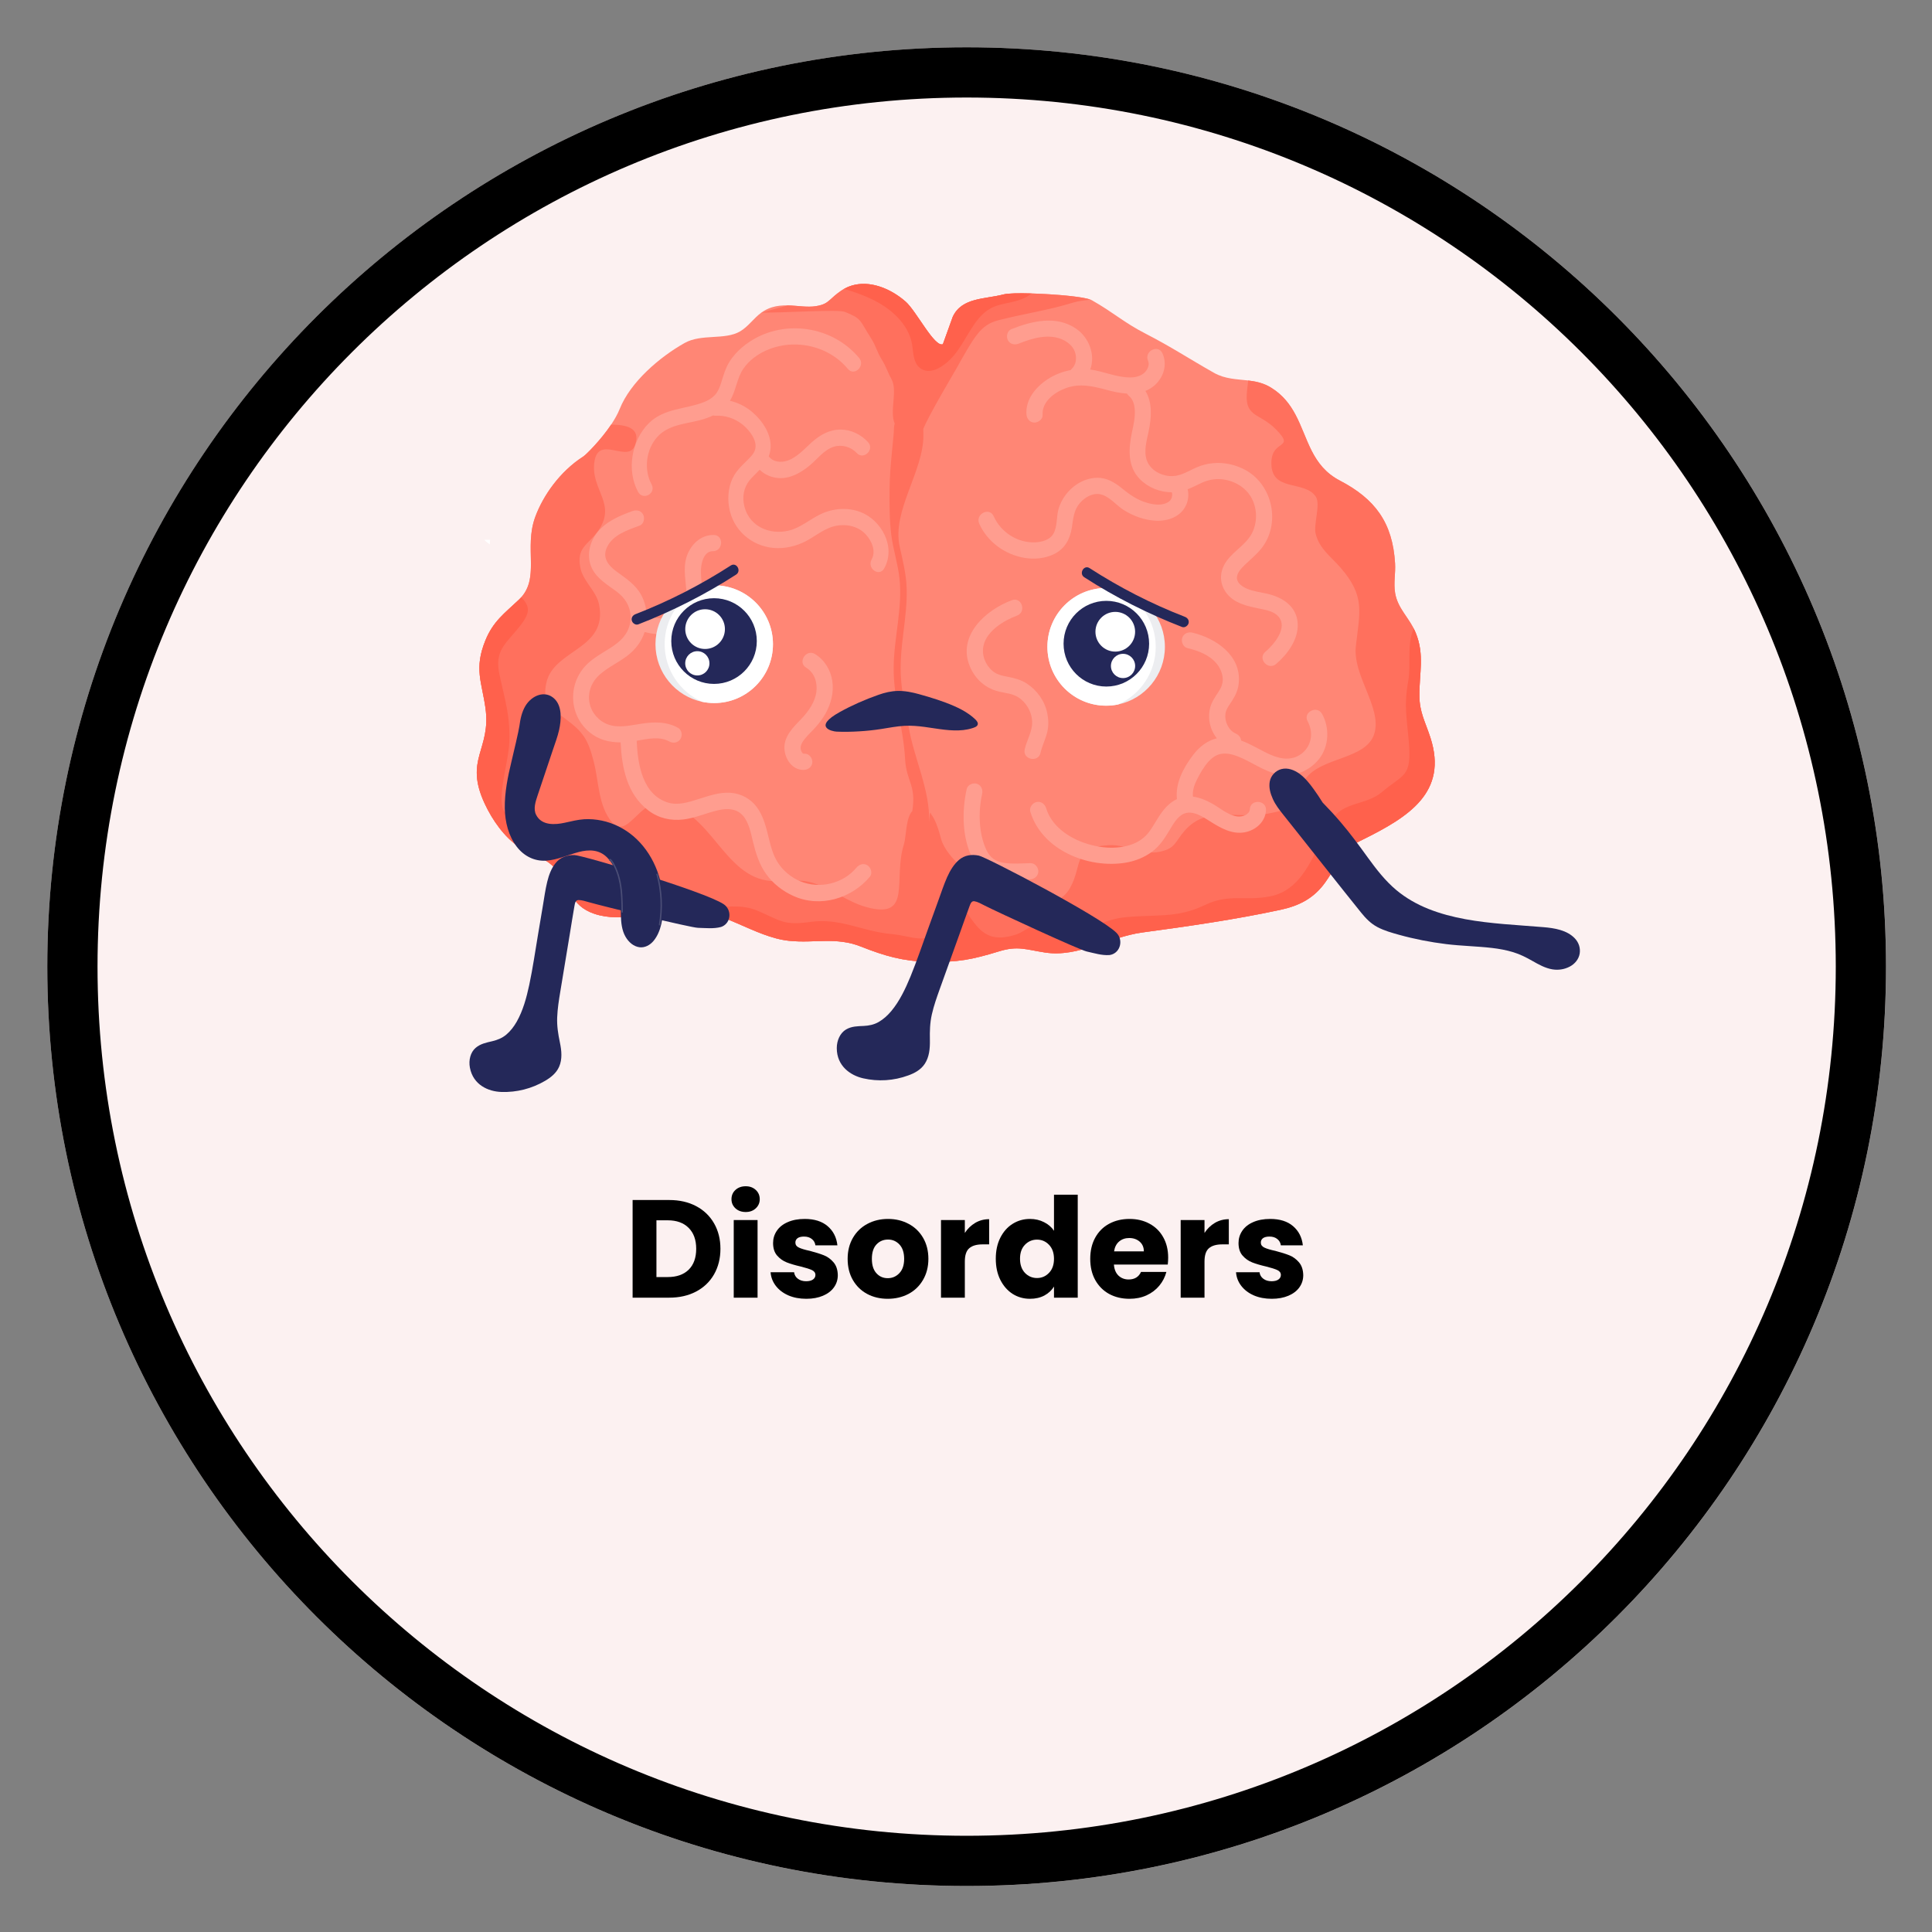 <svg xmlns="http://www.w3.org/2000/svg" xmlns:xlink="http://www.w3.org/1999/xlink" width="500" viewBox="0 0 375 375" height="500" preserveAspectRatio="xMidYMid meet"><rect x="0" y="0" width="375" height="375" fill="#808080" stroke="none"/><defs><g></g><clipPath id="7556f5d9fd"><path d="M 9.18 9.18 L 366.082 9.18 L 366.082 366.082 L 9.18 366.082 Z M 9.18 9.18 " clip-rule="nonzero"></path></clipPath><clipPath id="d588a1c332"><path d="M 187.633 9.18 C 89.074 9.18 9.18 89.074 9.18 187.633 C 9.18 286.188 89.074 366.082 187.633 366.082 C 286.188 366.082 366.082 286.188 366.082 187.633 C 366.082 89.074 286.188 9.18 187.633 9.18 Z M 187.633 9.18 " clip-rule="nonzero"></path></clipPath><clipPath id="6fd9f737ac"><path d="M 9.18 9.18 L 366.074 9.18 L 366.074 366.074 L 9.18 366.074 Z M 9.18 9.18 " clip-rule="nonzero"></path></clipPath><clipPath id="53681c5f28"><path d="M 187.625 9.18 C 89.07 9.18 9.18 89.07 9.18 187.625 C 9.18 286.18 89.07 366.074 187.625 366.074 C 286.18 366.074 366.074 286.18 366.074 187.625 C 366.074 89.07 286.18 9.18 187.625 9.18 Z M 187.625 9.18 " clip-rule="nonzero"></path></clipPath><clipPath id="826c7280ea"><path d="M 246 149 L 306.797 149 L 306.797 189 L 246 189 Z M 246 149 " clip-rule="nonzero"></path></clipPath><clipPath id="839925fd90"><path d="M 91.121 165.539 L 141.758 165.539 L 141.758 211.957 L 91.121 211.957 Z M 91.121 165.539 " clip-rule="nonzero"></path></clipPath></defs><g clip-path="url(#7556f5d9fd)"><g clip-path="url(#d588a1c332)"><path fill="#fcf1f1" d="M 9.18 9.18 L 366.082 9.18 L 366.082 366.082 L 9.18 366.082 Z M 9.18 9.18 " fill-opacity="1" fill-rule="nonzero"></path></g></g><g clip-path="url(#6fd9f737ac)"><g clip-path="url(#53681c5f28)"><path stroke-linecap="butt" transform="matrix(0.75, 0, 0, 0.75, 9.178, 9.178)" fill="none" stroke-linejoin="miter" d="M 237.929 0.002 C 106.523 0.002 0.002 106.523 0.002 237.929 C 0.002 369.335 106.523 475.861 237.929 475.861 C 369.335 475.861 475.861 369.335 475.861 237.929 C 475.861 106.523 369.335 0.002 237.929 0.002 Z M 237.929 0.002 " stroke="#000000" stroke-width="26" stroke-opacity="1" stroke-miterlimit="4"></path></g></g><path fill="#ff8675" d="M 264.445 163 C 259.129 165.625 260.801 166.215 257.258 171.223 C 255.031 174.371 252.172 175.809 248.527 176.594 C 239.863 178.465 230.551 179.805 221.773 180.984 C 215.301 181.855 209.352 185.879 202.844 184.883 C 199.137 184.316 197.574 183.535 193.973 184.637 C 188.691 186.254 185.824 186.828 180.199 186.691 C 175.238 186.57 171.711 185.547 167.09 183.719 C 162.285 181.816 158.117 183.121 153.172 182.613 C 146.371 181.91 139.934 176.277 132.578 176.566 C 127.121 176.781 120.766 179.203 115.355 177.363 C 110.57 175.73 110.785 172.18 107.961 168.789 C 105.973 166.395 103.344 166.074 100.816 164.43 C 97.898 162.52 95.566 159.176 94.086 155.996 C 90.031 147.289 95.387 145.559 94.223 137.379 C 93.512 132.344 92 129.801 94.195 124.355 C 95.711 120.598 97.895 119.078 100.715 116.406 C 100.887 116.246 101.043 116.082 101.191 115.914 C 104.727 111.898 101.711 106.285 103.883 100.348 C 105.41 96.184 108.684 91.516 113.188 88.621 C 113.211 88.602 113.234 88.586 113.258 88.574 C 113.664 88.316 116.543 85.523 118.621 82.418 C 119.293 81.414 119.883 80.375 120.281 79.383 C 122.375 74.129 128.062 69.281 132.883 66.574 C 136.137 64.738 140.672 66.055 143.629 64.332 C 145.285 63.363 146.23 61.805 147.785 60.676 C 148.359 60.262 149.012 59.902 149.809 59.652 C 150.832 59.332 151.859 59.258 152.883 59.277 C 154.801 59.32 156.684 59.695 158.379 59.422 C 159.902 59.172 160.445 58.781 161.168 58.137 C 161.656 57.695 162.227 57.141 163.246 56.441 C 163.441 56.305 163.637 56.18 163.84 56.07 C 164.527 55.68 165.238 55.422 165.973 55.27 C 169.375 54.551 173.109 56.203 175.773 58.539 C 177.879 60.383 181.379 67.48 183.012 66.812 L 184.922 61.508 C 186.668 57.711 191.141 58.105 194.855 57.133 C 194.863 57.133 194.867 57.133 194.875 57.133 C 195.645 56.934 197.746 56.891 200.227 56.961 C 204.547 57.082 210.031 57.551 211.668 58.156 C 211.777 58.199 211.867 58.238 211.941 58.281 C 216.18 60.684 218.105 62.586 222.422 64.797 C 227.324 67.312 230.969 69.738 235.652 72.375 C 237.82 73.594 240.055 73.582 242.277 73.852 C 243.789 74.031 245.293 74.348 246.77 75.273 C 249.02 76.68 250.398 78.5 251.449 80.477 C 253.887 85.039 254.551 90.398 260.062 93.277 C 266.898 96.844 270.32 101.43 270.785 109.375 C 270.898 111.27 270.469 113.152 270.793 115.102 C 271.25 117.879 273.172 119.594 274.41 122.012 C 274.551 122.285 274.676 122.562 274.797 122.855 C 276.535 127.117 275.465 130.699 275.504 135.07 C 275.531 138.277 276.625 140.047 277.641 143.176 C 281.07 153.77 273.465 158.547 264.445 163 " fill-opacity="1" fill-rule="nonzero"></path><path fill="#ff705d" d="M 277.641 143.176 C 276.625 140.047 275.531 138.277 275.504 135.066 C 275.465 130.699 276.535 127.117 274.797 122.855 C 273.621 119.969 271.305 118.188 270.793 115.102 C 270.469 113.152 270.898 111.27 270.785 109.375 C 270.32 101.43 266.898 96.844 260.062 93.277 C 254.547 90.398 253.887 85.039 251.449 80.477 C 250.398 78.5 249.02 76.68 246.77 75.273 C 245.293 74.348 243.789 74.031 242.277 73.852 C 242.211 74.445 242.145 75.016 242.082 75.547 C 241.379 81.133 244.332 79.988 247.613 83.293 C 251.516 87.223 247.008 85.273 246.785 89.5 C 246.457 95.715 253.215 93.039 255.41 96.426 C 256.355 97.883 254.922 101.82 255.367 103.598 C 256.094 106.523 258.293 107.992 260.215 110.203 C 265.02 115.738 263.926 118.746 263.172 125.398 C 262.523 131.133 268.152 137.184 266.809 142.223 C 265.406 147.492 256.465 146.824 253.367 151.207 C 249.785 156.27 253.406 156.523 246.133 157.918 C 240.031 159.086 234.293 156.289 229.977 161.203 C 227.988 163.465 228.227 164.656 225.094 165.332 C 221.891 166.016 218.457 163.844 215.18 164.047 C 208.039 164.48 210.246 167.852 207.672 172.387 C 204.961 177.168 196.918 176.293 193.027 173.387 C 189.484 170.738 183.711 166.711 182.648 162.785 C 182.32 161.57 181.746 159.352 180.703 157.984 C 180.449 156.719 180.297 160.625 180.336 159.484 C 180.531 153.371 177.441 147.27 176.395 141.219 C 175.871 138.191 175.176 135.188 174.914 132.125 C 174.645 129 174.969 125.902 175.348 122.805 C 175.691 119.961 176.07 117.098 175.984 114.223 C 175.902 111.453 175.227 108.793 174.629 106.098 C 173.078 99.133 179.309 91.473 179.234 84.371 C 179.23 83.926 179.219 83.559 179.207 83.254 C 180.312 80.527 184.918 72.797 185.512 71.746 C 189.18 65.246 190.297 63.074 193.746 62.172 C 198.566 60.918 203.441 60.234 208.25 58.746 C 209.277 58.426 210.469 58.301 211.668 58.156 C 209.086 57.195 196.934 56.59 194.855 57.133 C 191.141 58.105 186.668 57.711 184.922 61.508 L 183.012 66.812 C 181.379 67.48 177.879 60.383 175.773 58.539 C 172.371 55.555 167.227 53.691 163.246 56.438 C 162.227 57.141 161.656 57.695 161.168 58.137 C 160.445 58.781 159.902 59.172 158.379 59.422 C 156.684 59.695 154.801 59.32 152.883 59.277 L 147.785 60.676 C 152.551 60.727 162.672 60.004 163.996 60.539 C 167.344 61.898 166.773 62.059 169.031 65.594 C 170.121 67.301 170.109 68.109 171.121 69.738 C 172.09 71.305 172.16 71.984 173.051 73.621 C 174.266 75.844 172.629 79.773 173.656 82.223 C 173.574 82.512 173.527 82.777 173.523 83.012 C 173.516 84.758 172.699 90.453 172.668 94.812 C 172.648 97.824 172.625 100.84 173 103.832 C 173.355 106.664 174.277 109.395 174.586 112.238 C 175.211 118.051 173.504 123.781 173.457 129.578 C 173.414 135.559 175.355 141.355 175.676 147.316 C 175.914 151.719 177.879 152.309 177.082 157.414 C 175.789 158.773 175.91 162.434 175.453 163.875 C 173.273 170.746 177.152 178.457 168.273 176.098 C 164.613 175.125 161.516 172.574 157.941 171.414 C 154.961 170.453 152.527 171.227 149.691 171.008 C 140.273 170.289 138.047 156.965 128.328 155.875 C 124.066 155.398 121.703 163.082 118.727 159.523 C 116.141 156.43 116.219 151.664 115.266 147.922 C 114.129 143.473 113.23 142.102 109.668 139.469 C 106.984 137.492 105.141 136.367 106.074 132.422 C 107.598 126.012 117.965 126.051 116.289 117.387 C 115.762 114.66 113.176 112.891 112.641 110.168 C 111.895 106.367 114 105.82 115.887 103.328 C 120.02 97.852 114.551 95.141 115.375 89.621 C 116.18 84.203 122.066 90.211 123.312 86.273 C 124.363 82.953 121.465 82.453 118.621 82.414 C 116.543 85.523 113.664 88.316 113.258 88.574 C 113.234 88.586 113.211 88.602 113.188 88.617 C 108.684 91.516 105.41 96.184 103.883 100.348 C 101.621 106.531 104.988 112.363 100.715 116.406 C 97.895 119.078 95.711 120.598 94.195 124.355 C 92 129.801 93.512 132.344 94.223 137.379 C 95.387 145.559 90.031 147.289 94.086 155.992 C 95.57 159.176 97.898 162.52 100.816 164.43 C 103.344 166.074 105.973 166.395 107.961 168.789 C 110.785 172.18 110.57 175.73 115.355 177.363 C 120.766 179.203 127.121 176.781 132.578 176.566 C 139.934 176.277 146.371 181.91 153.172 182.609 C 158.117 183.121 162.285 181.816 167.09 183.719 C 171.711 185.547 175.238 186.57 180.199 186.691 C 185.824 186.828 188.691 186.254 193.973 184.637 C 197.574 183.539 199.141 184.316 202.844 184.883 C 209.352 185.879 215.301 181.855 221.773 180.984 C 230.551 179.805 239.863 178.465 248.527 176.594 C 252.172 175.809 255.031 174.371 257.258 171.223 C 260.801 166.215 259.129 165.625 264.445 163 C 273.465 158.547 281.07 153.773 277.641 143.176 " fill-opacity="1" fill-rule="nonzero"></path><path fill="#ffffff" d="M 95.074 105.68 C 94.688 105.406 94.316 105.102 93.973 104.77 L 95.129 104.77 C 95.098 105.062 95.078 105.367 95.074 105.68 " fill-opacity="1" fill-rule="nonzero"></path><path fill="#ff614c" d="M 264.445 163 C 259.129 165.625 260.801 166.215 257.258 171.223 C 255.031 174.371 252.172 175.809 248.527 176.594 C 239.863 178.465 230.551 179.805 221.773 180.984 C 215.301 181.855 209.352 185.879 202.844 184.883 C 199.141 184.316 197.574 183.539 193.973 184.637 C 188.691 186.254 185.824 186.828 180.199 186.691 C 175.238 186.57 171.711 185.547 167.09 183.719 C 162.285 181.816 158.117 183.121 153.172 182.609 C 146.371 181.91 139.934 176.277 132.578 176.566 C 127.121 176.781 120.766 179.203 115.355 177.363 C 110.57 175.73 110.785 172.18 107.961 168.789 C 105.973 166.395 103.344 166.074 100.816 164.43 C 97.898 162.52 95.57 159.176 94.086 155.992 C 90.031 147.289 95.387 145.559 94.223 137.379 C 93.512 132.344 92 129.801 94.195 124.355 C 95.711 120.598 97.895 119.078 100.715 116.406 C 100.887 116.246 101.043 116.082 101.191 115.914 C 102.938 117.828 103.059 118.957 100.465 122.086 C 98.008 125.047 96.012 126.441 96.922 130.809 C 97.902 135.539 99.043 138.703 98.867 143.918 C 98.738 147.73 96.754 153.578 97.543 156.754 C 98.199 159.375 101.09 156.641 103.145 158.082 C 106.684 160.555 108.723 161.969 111.102 165.871 C 112.945 168.91 114.074 172.125 117.832 173.242 C 120.156 173.938 123.195 172.641 125.664 172.77 C 129.711 172.969 133.16 175.516 137.121 175.961 C 140.438 176.332 143.559 175.305 146.98 176.75 C 151.594 178.699 152 179.684 157.305 178.941 C 163.094 178.125 167.293 180.773 173.02 181.297 C 177.012 181.66 179.617 183.387 182.473 180.617 C 184.453 178.699 186.258 175.035 184.148 173.039 C 189.148 177.18 189.297 183.992 197.238 181.387 C 198.66 180.922 199.727 179.758 201.309 179.582 C 203.461 179.348 204.852 180.773 206.895 180.812 C 210.496 180.887 214.402 178.484 218.031 178.078 C 224.109 177.402 228.285 178.348 233.832 175.684 C 238.594 173.391 241.543 174.938 246.473 173.996 C 253.566 172.641 255.309 164.359 258.648 158.984 C 260.773 155.566 265.172 156.348 268.262 153.715 C 272.41 150.176 274.039 150.957 273.453 143.984 C 273.043 139.16 272.484 136.902 273.332 132.227 C 273.922 128.961 273.008 125.055 274.406 122.012 C 274.551 122.285 274.676 122.562 274.797 122.855 C 276.535 127.117 275.465 130.699 275.504 135.066 C 275.531 138.277 276.625 140.047 277.641 143.176 C 281.07 153.773 273.465 158.547 264.445 163 " fill-opacity="1" fill-rule="nonzero"></path><path fill="#ff9d8f" d="M 251.887 121.105 C 251.746 117.695 248.93 115.902 245.898 115.23 C 244.57 114.938 243.207 114.777 241.953 114.227 C 241.133 113.867 240.199 113.23 240.098 112.336 C 239.98 111.27 240.906 110.332 241.684 109.578 C 242.723 108.574 243.848 107.668 244.766 106.539 C 248.699 101.699 247.051 93.992 241.562 91.137 C 238.816 89.711 235.633 89.438 232.727 90.531 C 231.258 91.086 229.91 92.031 228.359 92.328 C 228.285 92.344 228.207 92.355 228.133 92.367 C 227.988 92.355 227.852 92.375 227.715 92.406 C 226.777 92.461 225.801 92.258 224.949 91.844 C 223.918 91.344 223.016 90.5 222.613 89.406 C 221.957 87.625 222.562 85.562 222.938 83.785 C 223.504 81.094 223.73 78.172 222.324 75.879 C 222.629 75.758 222.934 75.609 223.227 75.434 C 225.559 74.039 226.785 71.137 225.637 68.586 C 224.805 66.734 222.008 68.184 222.84 70.035 C 223.156 70.738 222.816 71.598 222.285 72.188 C 221.57 72.98 220.438 73.258 219.406 73.262 C 216.73 73.277 214.246 72.074 211.613 71.723 C 212.648 68.938 211.43 65.555 208.875 63.801 C 205.043 61.156 200.281 62.305 196.301 63.891 C 195.508 64.203 195.262 65.312 195.625 66.016 C 196.047 66.836 196.953 67.008 197.746 66.691 C 200.457 65.613 203.785 64.613 206.555 66.07 C 207.586 66.617 208.465 67.48 208.742 68.641 C 208.992 69.684 208.836 70.82 208.035 71.578 C 207.949 71.66 207.875 71.746 207.809 71.836 C 206.23 72.129 204.699 72.727 203.367 73.594 C 201.098 75.074 199.047 77.488 199.23 80.363 C 199.285 81.215 199.801 81.973 200.719 82.02 C 201.496 82.062 202.43 81.383 202.371 80.527 C 202.207 77.961 204.68 76.145 206.852 75.348 C 209.523 74.367 212.039 74.93 214.691 75.648 C 215.977 75.996 217.363 76.316 218.734 76.391 C 218.852 76.582 219.008 76.758 219.188 76.906 C 219.977 77.559 220.223 78.727 220.27 79.695 C 220.336 81.137 219.996 82.527 219.707 83.926 C 219.047 87.094 218.805 90.539 221.277 93.027 C 222.902 94.66 225.156 95.543 227.434 95.551 C 227.512 95.695 227.531 95.875 227.516 96.129 C 227.484 96.602 227.297 97.066 226.883 97.359 C 225.668 98.227 223.957 97.98 222.613 97.59 C 220.746 97.047 219.273 96.02 217.789 94.801 C 216.41 93.668 214.832 92.711 212.984 92.734 C 209.562 92.777 206.52 95.43 205.508 98.633 C 205 100.223 205.297 102.191 204.434 103.648 C 203.73 104.832 202.121 105.238 200.84 105.273 C 197.434 105.367 194.25 103.289 192.867 100.191 C 192.039 98.34 189.246 99.793 190.07 101.645 C 191.66 105.199 195.094 107.664 198.895 108.289 C 200.801 108.602 202.867 108.402 204.613 107.539 C 206.688 106.512 207.688 104.652 208.043 102.43 C 208.324 100.664 208.387 99.035 209.625 97.617 C 210.559 96.547 212.004 95.68 213.453 95.918 C 215.273 96.223 216.641 98.082 218.16 99.027 C 220.008 100.176 222.207 100.984 224.398 101.074 C 226.727 101.168 229.176 100.305 230.211 98.066 C 230.664 97.086 230.77 95.977 230.52 94.969 C 231.465 94.602 232.367 94.113 233.285 93.699 C 234.469 93.164 235.699 92.918 236.996 93.016 C 239.402 93.195 241.781 94.523 242.938 96.684 C 244.094 98.84 244.09 101.664 242.844 103.789 C 241.492 106.086 238.84 107.289 237.598 109.684 C 236.16 112.457 237.418 115.426 240.102 116.816 C 241.496 117.531 242.938 117.82 244.457 118.133 C 245.699 118.387 247.262 118.656 248.141 119.668 C 250.059 121.871 247.25 125.113 245.586 126.535 C 244.043 127.855 246.152 130.195 247.695 128.879 C 249.895 126.996 252.012 124.145 251.887 121.105 " fill-opacity="1" fill-rule="nonzero"></path><path fill="#ff9d8f" d="M 256.617 138.578 C 255.637 136.809 252.832 138.246 253.82 140.027 C 254.902 141.98 254.656 144.473 252.969 146.008 C 251.086 147.719 248.723 147.441 246.551 146.469 C 244.621 145.605 242.863 144.449 240.91 143.742 C 240.855 143.133 240.426 142.633 239.836 142.367 C 238.438 141.746 237.676 140.023 237.848 138.586 C 237.969 137.605 238.66 136.77 239.199 135.93 C 239.879 134.871 240.348 133.754 240.453 132.488 C 240.906 127.199 235.996 123.887 231.465 122.801 C 230.637 122.602 229.758 122.941 229.473 123.801 C 229.223 124.555 229.641 125.594 230.473 125.793 C 232.605 126.305 234.789 127.121 236.211 128.883 C 236.828 129.652 237.273 130.684 237.332 131.68 C 237.395 132.68 237.027 133.492 236.492 134.312 C 235.855 135.285 235.164 136.254 234.883 137.402 C 234.629 138.441 234.617 139.539 234.863 140.582 C 235.105 141.605 235.559 142.523 236.18 143.305 C 234.352 143.746 232.809 144.934 231.598 146.516 C 229.766 148.914 228.078 152.004 228.445 155.105 C 227.266 155.656 226.328 156.566 225.539 157.629 C 224.621 158.859 223.949 160.254 223.031 161.48 C 222.184 162.617 220.984 163.441 219.652 163.91 C 216.637 164.977 213.176 164.59 210.223 163.52 C 207.109 162.387 204.059 160.176 203.059 156.875 C 202.809 156.062 202.059 155.48 201.18 155.676 C 200.398 155.848 199.734 156.738 199.984 157.555 C 202.25 165.016 211.203 168.629 218.445 167.453 C 220.355 167.145 222.18 166.406 223.727 165.23 C 225.098 164.188 226.039 162.73 226.926 161.277 C 227.664 160.062 228.445 158.562 229.73 157.973 C 231.445 157.18 233.418 158.5 234.859 159.414 C 236.895 160.703 239.141 162.016 241.641 161.539 C 243.758 161.141 245.621 159.492 245.73 157.258 C 245.824 155.23 242.68 155.062 242.586 157.094 C 242.539 158.039 241.223 158.613 240.164 158.473 C 238.316 158.227 236.785 156.805 235.203 155.934 C 234.078 155.309 232.828 154.785 231.551 154.633 C 231.422 153.453 231.832 152.289 232.363 151.242 C 232.953 150.074 233.668 148.84 234.543 147.855 C 235.285 147.02 236.207 146.375 237.348 146.281 C 238.645 146.172 239.957 146.656 241.117 147.18 C 243.766 148.383 246.125 150.188 249.121 150.426 C 251.797 150.637 254.402 149.379 256.047 147.293 C 257.973 144.844 258.105 141.266 256.617 138.578 " fill-opacity="1" fill-rule="nonzero"></path><path fill="#ff9d8f" d="M 196.418 116.496 C 191.305 118.379 185.738 123.402 188.262 129.379 C 189.324 131.891 191.348 133.66 194.016 134.262 C 195.285 134.551 196.598 134.641 197.711 135.383 C 198.562 135.949 199.25 136.766 199.711 137.672 C 200.199 138.633 200.438 139.758 200.309 140.832 C 200.113 142.43 199.242 143.879 198.895 145.449 C 198.449 147.434 201.527 148.098 201.969 146.117 C 202.273 144.762 202.922 143.516 203.254 142.168 C 203.551 140.953 203.527 139.711 203.285 138.488 C 202.816 136.109 201.328 134.004 199.312 132.684 C 198.195 131.953 196.93 131.613 195.629 131.367 C 194.543 131.164 193.5 130.961 192.641 130.23 C 191.223 129.027 190.48 127.078 190.91 125.254 C 191.578 122.422 194.875 120.422 197.395 119.492 C 199.293 118.793 198.324 115.793 196.418 116.496 " fill-opacity="1" fill-rule="nonzero"></path><path fill="#ff9d8f" d="M 200.043 167.539 C 198.285 167.578 196.449 167.746 194.703 167.449 C 193.176 167.191 192.125 166.395 191.469 164.996 C 189.945 161.746 189.867 157.578 190.625 154.129 C 190.809 153.297 190.492 152.422 189.629 152.133 C 188.887 151.891 187.82 152.301 187.637 153.137 C 186.68 157.484 186.727 162.605 188.777 166.664 C 189.727 168.535 191.359 169.891 193.406 170.383 C 195.527 170.895 197.723 170.734 199.883 170.691 C 200.734 170.672 201.488 170.09 201.535 169.195 C 201.578 168.391 200.898 167.523 200.043 167.539 " fill-opacity="1" fill-rule="nonzero"></path><path fill="#ff9d8f" d="M 167.109 99.422 C 164.59 98.434 161.789 98.633 159.34 99.773 C 157.223 100.766 155.406 102.426 153.125 102.984 C 149.293 103.93 145.031 102.082 144.352 97.613 C 144.074 95.773 144.629 94.078 145.887 92.77 C 146.402 92.234 146.945 91.719 147.449 91.18 C 148.43 92.133 149.746 92.688 151.086 92.789 C 153.301 92.965 155.383 91.805 157.098 90.398 C 158.602 89.172 159.926 87.32 161.797 86.723 C 163.363 86.223 165.148 86.699 166.297 87.938 C 167.621 89.371 169.816 87.258 168.484 85.816 C 167.078 84.301 165.164 83.379 163.148 83.379 C 160.973 83.379 159.152 84.414 157.512 85.891 C 156.062 87.191 154.699 88.781 152.844 89.41 C 151.586 89.84 150.039 89.699 149.215 88.578 C 149.355 88.211 149.461 87.816 149.523 87.395 C 149.953 84.453 147.984 81.645 145.961 79.938 C 144.723 78.891 143.23 78.152 141.676 77.789 C 142.887 75.855 142.996 73.398 144.316 71.523 C 146.473 68.461 150.391 66.938 153.852 66.867 C 157.875 66.781 161.875 68.367 164.574 71.609 C 165.832 73.117 168.02 70.996 166.762 69.488 C 161.129 62.73 150.703 61.754 144.027 67.434 C 143.07 68.246 142.191 69.219 141.527 70.32 C 140.832 71.465 140.453 72.746 140.059 74.031 C 139.762 75.004 139.398 76.012 138.738 76.703 C 138.145 77.316 137.453 77.723 136.641 78.047 C 133.082 79.461 128.898 79.188 125.902 82.18 C 122.594 85.488 121.566 91.262 123.855 95.48 C 124.801 97.219 127.426 95.773 126.473 94.02 C 124.914 91.156 125.387 87.219 127.594 84.793 C 130.059 82.094 133.957 82.305 137.105 81.18 C 137.555 81.02 137.996 80.84 138.422 80.629 C 138.551 80.676 138.688 80.699 138.832 80.691 C 140.781 80.59 142.613 81.188 144.168 82.438 C 145.398 83.43 147.125 85.527 146.539 87.332 C 146.289 88.105 145.691 88.691 145.141 89.238 C 144.395 89.98 143.633 90.688 142.988 91.531 C 141.691 93.223 141.227 95.441 141.402 97.578 C 141.781 102.215 145.148 105.512 149.312 106.246 C 151.504 106.629 153.785 106.25 155.832 105.328 C 157.898 104.398 159.676 102.711 161.883 102.148 C 164.004 101.613 166.477 102.02 168.039 103.719 C 169.227 105.004 170.07 106.969 169.184 108.586 C 168.223 110.336 170.672 112.062 171.637 110.305 C 173.965 106.066 171.016 100.957 167.109 99.422 " fill-opacity="1" fill-rule="nonzero"></path><path fill="#ff9d8f" d="M 168.398 167.973 C 167.617 167.461 166.766 167.773 166.219 168.426 C 163.617 171.547 159.07 172.594 155.355 171.066 C 153.594 170.348 151.996 169.016 150.969 167.41 C 149.934 165.801 149.539 163.957 149.086 162.121 C 148.621 160.223 148.086 158.301 146.926 156.699 C 145.707 155.016 143.785 153.996 141.715 153.875 C 139.586 153.75 137.535 154.484 135.539 155.113 C 133.668 155.703 131.59 156.383 129.641 155.773 C 124.688 154.23 123.77 148.285 123.582 143.781 C 125.684 143.41 128.027 142.879 129.887 143.91 C 130.629 144.324 131.574 144.207 132.066 143.457 C 132.508 142.785 132.359 141.691 131.613 141.273 C 129.402 140.047 127.035 140.102 124.602 140.453 C 122.461 140.762 120.145 141.383 118.035 140.625 C 116.227 139.973 114.82 138.375 114.438 136.488 C 114 134.352 114.852 132.289 116.465 130.883 C 118.07 129.48 120.051 128.586 121.742 127.297 C 123.305 126.109 124.535 124.539 125.117 122.676 C 129.402 123.82 135.02 123.039 136.137 118.07 C 136.672 115.691 136.086 113.41 136.047 111.02 C 136.027 109.605 136.48 106.973 138.363 106.988 C 140.383 107.004 140.555 103.852 138.523 103.836 C 136.195 103.82 134.426 105.371 133.512 107.426 C 132.484 109.73 133.051 112.27 133.23 114.68 C 133.352 116.32 133.281 118.578 131.598 119.422 C 129.793 120.328 127.441 120.113 125.52 119.504 C 125.469 118.082 125.113 116.676 124.418 115.418 C 123.328 113.449 121.504 112.273 119.734 110.98 C 118.105 109.797 116.828 108.289 117.82 106.203 C 118.969 103.797 121.852 102.863 124.168 102.016 C 124.965 101.723 125.199 100.578 124.844 99.891 C 124.41 99.055 123.523 98.918 122.719 99.211 C 120.227 100.125 117.727 101.16 115.992 103.27 C 114.379 105.242 113.75 108.039 114.934 110.383 C 115.941 112.383 117.945 113.523 119.672 114.812 C 121.262 115.996 122.328 117.59 122.395 119.625 C 122.461 121.789 121.484 123.504 119.816 124.816 C 118.051 126.203 115.957 127.113 114.27 128.617 C 110.191 132.25 110.215 138.645 114.438 142.141 C 116.199 143.602 118.289 144.098 120.461 144.094 C 120.699 149.023 121.684 154.133 125.836 157.301 C 127.82 158.82 130.215 159.352 132.668 159.055 C 134.938 158.781 137.047 157.816 139.262 157.293 C 141.082 156.859 142.965 156.867 144.238 158.359 C 145.375 159.688 145.742 161.703 146.164 163.422 C 146.703 165.617 147.344 167.711 148.656 169.574 C 150.016 171.5 151.906 172.969 154.047 173.926 C 159.215 176.238 165.305 174.406 168.852 170.156 C 169.398 169.504 169.051 168.402 168.398 167.973 " fill-opacity="1" fill-rule="nonzero"></path><path fill="#ff9d8f" d="M 157.676 147.953 C 157.719 147.152 157.043 146.266 156.191 146.289 C 155.902 146.297 155.875 146.293 155.75 146.152 C 155.625 146.016 155.465 145.691 155.418 145.414 C 155.301 144.688 155.73 144.035 156.184 143.445 C 156.797 142.645 157.582 141.977 158.25 141.215 C 158.984 140.383 159.676 139.504 160.219 138.531 C 161.305 136.578 161.883 134.398 161.547 132.164 C 161.23 130.047 160.035 128.062 158.191 126.949 C 156.465 125.906 154.746 128.551 156.488 129.602 C 158.09 130.57 158.695 132.484 158.457 134.285 C 158.191 136.293 156.914 138.09 155.547 139.52 C 154.031 141.102 152.168 142.859 152.254 145.246 C 152.328 147.297 153.762 149.496 156.016 149.438 C 156.863 149.418 157.625 148.852 157.676 147.953 " fill-opacity="1" fill-rule="nonzero"></path><path fill="#242859" d="M 189.301 139.629 C 188.945 139.277 188.535 138.949 188.105 138.645 C 187.23 138.023 186.242 137.5 185.203 137.047 C 183.062 136.105 180.707 135.383 178.387 134.738 C 177.074 134.375 175.695 134.086 174.289 134.109 C 172.977 134.129 171.719 134.441 170.535 134.855 C 167.906 135.777 165.328 136.914 162.992 138.211 C 157.73 141.133 161.5 141.965 162.363 142.008 C 163.832 142.078 165.32 142.043 166.789 141.953 C 168.223 141.867 169.648 141.715 171.059 141.496 C 172.543 141.266 174.023 140.969 175.539 140.883 C 178.195 140.73 180.77 141.355 183.371 141.641 C 184.562 141.773 185.777 141.84 186.977 141.703 C 187.57 141.637 188.148 141.52 188.703 141.344 C 189.125 141.211 189.617 141.051 189.758 140.684 C 189.902 140.301 189.598 139.918 189.301 139.629 " fill-opacity="1" fill-rule="nonzero"></path><path fill="#242859" d="M 189.988 166.07 C 188.629 165.801 187.242 165.941 186.086 166.949 C 185.121 167.797 184.41 168.98 183.84 170.25 C 183.195 171.703 182.691 173.25 182.141 174.762 C 181.5 176.527 180.863 178.293 180.223 180.055 C 179.07 183.23 177.992 186.461 176.719 189.562 C 175.727 191.969 174.582 194.348 173.004 196.242 C 172.277 197.109 171.461 197.844 170.543 198.371 C 169.629 198.895 168.648 199.086 167.648 199.133 C 166.48 199.188 165.273 199.184 164.199 199.832 C 163.082 200.5 162.418 201.922 162.418 203.438 C 162.418 206.93 165.086 208.742 167.539 209.301 C 170.441 209.965 173.473 209.781 176.301 208.738 C 177.461 208.316 178.691 207.695 179.48 206.512 C 180.371 205.18 180.523 203.535 180.492 201.859 C 180.457 200.148 180.496 198.559 180.871 196.895 C 181.254 195.199 181.828 193.586 182.402 191.98 C 183.688 188.41 184.969 184.836 186.254 181.266 C 186.883 179.512 187.496 177.746 188.145 176 C 188.363 175.418 188.547 174.832 189.145 174.934 C 189.777 175.039 190.43 175.414 191.016 175.715 C 193.594 177.031 209.527 184.379 210.945 184.688 C 212.375 185.004 213.879 185.484 215.34 185.375 C 215.441 185.363 215.539 185.348 215.641 185.32 C 217.5 184.84 218.07 182.41 216.695 181.047 C 213.48 177.852 191.449 166.359 189.988 166.07 " fill-opacity="1" fill-rule="nonzero"></path><path fill="#ff614c" d="M 200.227 56.961 C 200.148 57.023 200.066 57.09 199.984 57.148 C 198.215 58.484 196.02 58.633 193.949 59.191 C 192.273 59.645 191.039 60.531 189.941 61.844 C 187.902 64.285 186.746 67.453 184.453 69.742 C 183.223 70.973 181.172 72.477 179.34 71.844 C 177.395 71.168 177.301 68.953 177.09 67.23 C 176.641 63.52 173.734 60.609 170.637 58.824 C 168.508 57.594 166.191 56.789 163.84 56.07 C 164.527 55.68 165.238 55.422 165.973 55.27 C 169.375 54.551 173.109 56.203 175.773 58.539 C 177.879 60.383 181.379 67.48 183.012 66.812 L 184.922 61.508 C 186.668 57.711 191.141 58.105 194.855 57.133 C 194.863 57.133 194.867 57.133 194.875 57.133 C 195.645 56.934 197.746 56.891 200.227 56.961 " fill-opacity="1" fill-rule="nonzero"></path><g clip-path="url(#826c7280ea)"><path fill="#242859" d="M 305.688 182.152 C 304.156 180.523 301.703 180.137 299.59 179.961 C 297.023 179.746 294.453 179.586 291.887 179.363 C 286.926 178.926 281.895 178.27 277.234 176.41 C 275.008 175.52 272.875 174.309 271.031 172.77 C 268.871 170.961 267.148 168.73 265.5 166.461 C 263.801 164.113 262.098 161.781 260.211 159.578 C 259.094 158.27 257.926 157 256.723 155.773 C 256.176 154.891 255.598 154.023 254.988 153.18 C 254.18 152.066 253.352 151.016 252.238 150.191 C 251.238 149.461 249.945 148.949 248.699 149.285 C 247.582 149.59 246.676 150.535 246.461 151.684 C 246.246 152.848 246.574 154.008 247.051 155.066 C 247.57 156.238 248.355 157.223 249.148 158.219 C 250.145 159.473 251.141 160.723 252.137 161.977 C 256.16 167.035 260.148 172.121 264.203 177.152 C 265.109 178.277 266.102 179.293 267.395 179.965 C 268.691 180.641 270.117 181.043 271.516 181.434 C 274.535 182.273 277.617 182.871 280.723 183.254 C 283.668 183.613 286.637 183.656 289.578 183.996 C 290.977 184.156 292.367 184.41 293.715 184.82 C 295.043 185.223 296.242 185.832 297.445 186.52 C 298.652 187.207 299.918 187.918 301.301 188.148 C 302.457 188.344 303.656 188.164 304.695 187.613 C 305.672 187.098 306.453 186.176 306.621 185.062 C 306.781 183.98 306.434 182.949 305.688 182.152 " fill-opacity="1" fill-rule="nonzero"></path></g><path fill="#ecedf0" d="M 138.629 136.461 C 137.832 136.461 137.055 136.379 136.301 136.223 C 131.121 135.145 127.227 130.547 127.227 125.035 C 127.227 119.527 131.121 114.93 136.301 113.852 C 137.055 113.695 137.832 113.613 138.629 113.613 C 144.926 113.613 150.031 118.73 150.031 125.035 C 150.031 131.348 144.926 136.461 138.629 136.461 " fill-opacity="1" fill-rule="nonzero"></path><path fill="#ffffff" d="M 138.629 136.461 C 137.832 136.461 137.055 136.379 136.301 136.223 C 132.008 134.332 129.008 130.035 129.008 125.035 C 129.008 120.039 132.008 115.742 136.301 113.852 C 137.055 113.695 137.832 113.613 138.629 113.613 C 144.926 113.613 150.031 118.73 150.031 125.035 C 150.031 131.348 144.926 136.461 138.629 136.461 " fill-opacity="1" fill-rule="nonzero"></path><path fill="#242859" d="M 146.895 124.43 C 146.895 129.023 143.176 132.746 138.594 132.746 C 134.008 132.746 130.293 129.023 130.293 124.43 C 130.293 119.836 134.008 116.113 138.594 116.113 C 143.176 116.113 146.895 119.836 146.895 124.43 " fill-opacity="1" fill-rule="nonzero"></path><path fill="#ffffff" d="M 140.707 122.109 C 140.707 124.238 138.984 125.965 136.855 125.965 C 134.73 125.965 133.008 124.238 133.008 122.109 C 133.008 119.98 134.73 118.254 136.855 118.254 C 138.984 118.254 140.707 119.98 140.707 122.109 " fill-opacity="1" fill-rule="nonzero"></path><path fill="#ffffff" d="M 137.703 128.75 C 137.703 130.051 136.652 131.105 135.352 131.105 C 134.055 131.105 133 130.051 133 128.75 C 133 127.449 134.055 126.395 135.352 126.395 C 136.652 126.395 137.703 127.449 137.703 128.75 " fill-opacity="1" fill-rule="nonzero"></path><path fill="#242859" d="M 141.844 109.762 C 136.016 113.523 129.816 116.703 123.348 119.211 C 122.836 119.406 122.477 119.898 122.637 120.469 C 122.77 120.965 123.375 121.387 123.895 121.188 C 130.527 118.617 136.895 115.391 142.875 111.531 C 143.977 110.82 142.953 109.047 141.844 109.762 " fill-opacity="1" fill-rule="nonzero"></path><path fill="#ecedf0" d="M 214.703 136.973 C 215.5 136.973 216.281 136.891 217.027 136.734 C 222.211 135.66 226.105 131.059 226.105 125.551 C 226.105 120.039 222.211 115.441 217.027 114.363 C 216.281 114.207 215.5 114.129 214.703 114.129 C 208.406 114.129 203.301 119.242 203.301 125.551 C 203.301 131.859 208.406 136.973 214.703 136.973 " fill-opacity="1" fill-rule="nonzero"></path><path fill="#ffffff" d="M 214.703 136.973 C 215.5 136.973 216.281 136.891 217.027 136.734 C 221.324 134.848 224.324 130.547 224.324 125.551 C 224.324 120.551 221.324 116.254 217.027 114.363 C 216.281 114.207 215.5 114.129 214.703 114.129 C 208.406 114.129 203.301 119.242 203.301 125.551 C 203.301 131.859 208.406 136.973 214.703 136.973 " fill-opacity="1" fill-rule="nonzero"></path><path fill="#242859" d="M 206.438 124.941 C 206.438 129.535 210.152 133.258 214.738 133.258 C 219.324 133.258 223.043 129.535 223.043 124.941 C 223.043 120.348 219.324 116.625 214.738 116.625 C 210.152 116.625 206.438 120.348 206.438 124.941 " fill-opacity="1" fill-rule="nonzero"></path><path fill="#ffffff" d="M 212.625 122.621 C 212.625 124.75 214.348 126.477 216.473 126.477 C 218.598 126.477 220.324 124.75 220.324 122.621 C 220.324 120.492 218.598 118.766 216.473 118.766 C 214.348 118.766 212.625 120.492 212.625 122.621 " fill-opacity="1" fill-rule="nonzero"></path><path fill="#ffffff" d="M 215.629 129.262 C 215.629 130.562 216.684 131.617 217.98 131.617 C 219.281 131.617 220.332 130.562 220.332 129.262 C 220.332 127.961 219.281 126.906 217.98 126.906 C 216.684 126.906 215.629 127.961 215.629 129.262 " fill-opacity="1" fill-rule="nonzero"></path><path fill="#242859" d="M 211.488 110.273 C 217.316 114.035 223.516 117.219 229.984 119.723 C 230.5 119.918 230.855 120.41 230.699 120.98 C 230.562 121.477 229.957 121.898 229.438 121.699 C 222.805 119.129 216.438 115.906 210.457 112.047 C 209.355 111.332 210.379 109.559 211.488 110.273 " fill-opacity="1" fill-rule="nonzero"></path><g clip-path="url(#839925fd90)"><path fill="#242859" d="M 111.492 165.969 C 110.109 165.965 108.77 166.355 107.82 167.547 C 107.023 168.543 106.539 169.816 106.215 171.156 C 105.844 172.68 105.629 174.273 105.367 175.832 C 105.059 177.66 104.75 179.484 104.445 181.309 C 103.891 184.594 103.418 187.918 102.73 191.156 C 102.195 193.668 101.504 196.18 100.297 198.305 C 99.742 199.277 99.078 200.141 98.27 200.82 C 97.469 201.496 96.535 201.863 95.562 202.094 C 94.426 202.363 93.238 202.586 92.301 203.406 C 91.324 204.262 90.93 205.762 91.207 207.23 C 91.848 210.605 94.797 211.863 97.305 211.949 C 100.277 212.051 103.223 211.309 105.816 209.781 C 106.875 209.156 107.973 208.324 108.531 207.039 C 109.164 205.582 109.012 203.961 108.676 202.348 C 108.332 200.699 108.082 199.156 108.148 197.477 C 108.215 195.766 108.484 194.098 108.758 192.438 C 109.367 188.746 109.977 185.051 110.59 181.359 C 110.887 179.547 111.168 177.723 111.488 175.918 C 111.598 175.312 111.672 174.711 112.277 174.699 C 112.918 174.688 113.629 174.926 114.258 175.105 C 117.031 175.902 134.02 180.051 135.473 180.09 C 136.934 180.125 138.5 180.312 139.914 179.934 C 140.008 179.91 140.105 179.875 140.199 179.828 C 141.938 179.02 142.055 176.566 140.461 175.5 C 136.719 173.008 112.98 165.977 111.492 165.969 " fill-opacity="1" fill-rule="nonzero"></path></g><path fill="#242859" d="M 122.914 162.281 C 121.125 160.77 118.992 159.73 116.797 159.277 C 115.672 159.047 114.52 158.945 113.375 159.016 C 112.098 159.098 110.859 159.426 109.609 159.695 C 107.797 160.09 105.152 160.312 104.062 158.164 C 103.473 157.004 103.949 155.602 104.328 154.453 C 104.828 152.945 105.34 151.441 105.844 149.934 C 106.34 148.453 106.836 146.969 107.336 145.484 C 107.75 144.242 108.223 143.004 108.516 141.711 C 108.953 139.75 109.141 137.121 107.637 135.652 C 105.816 133.871 103.203 134.973 101.973 137.035 C 101.285 138.188 100.988 139.59 100.812 140.949 C 100.715 141.727 99.648 146.281 99.277 147.809 C 98.57 150.734 97.934 153.816 97.98 156.871 C 98.023 159.578 98.703 162.227 100.273 164.309 C 101.711 166.207 103.785 167.195 105.984 167.055 C 108.172 166.914 110.211 165.941 112.324 165.379 C 114.246 164.871 116.281 164.855 117.836 166.43 C 119.547 168.164 120.199 170.75 120.391 173.266 C 120.5 174.734 120.473 176.207 120.512 177.68 C 120.547 179.09 120.707 180.598 121.406 181.809 C 122.027 182.891 122.988 183.719 124.145 183.863 C 125.172 183.984 126.176 183.449 126.867 182.609 C 128.352 180.809 128.727 178.078 128.742 175.711 C 128.781 170.477 126.617 165.418 122.914 162.281 " fill-opacity="1" fill-rule="nonzero"></path><path fill="#4b4e76" d="M 120.297 170.43 C 120.059 169.508 119.727 168.598 119.27 167.758 C 119.18 167.594 118.469 166.203 118.184 166.891 C 118.117 167.051 118.379 167.121 118.441 166.961 C 118.438 166.98 118.809 167.492 118.852 167.562 C 118.957 167.738 119.055 167.914 119.145 168.098 C 119.352 168.496 119.527 168.906 119.68 169.328 C 119.938 170.051 120.129 170.797 120.266 171.551 C 120.594 173.355 120.613 175.191 120.637 177.016 C 120.637 177.191 120.906 177.191 120.902 177.016 C 120.875 174.812 120.848 172.578 120.297 170.43 " fill-opacity="1" fill-rule="nonzero"></path><path fill="#4b4e76" d="M 127.672 169.668 C 127.625 169.5 127.367 169.57 127.414 169.738 C 128.281 172.906 128.449 176.23 127.891 179.469 C 127.863 179.641 128.121 179.711 128.152 179.539 C 128.715 176.254 128.555 172.883 127.672 169.668 " fill-opacity="1" fill-rule="nonzero"></path><g fill="#000000" fill-opacity="1"><g transform="translate(121.117, 251.876)"><g><path d="M 8.781 -18.953 C 10.77 -18.953 12.508 -18.555 14 -17.766 C 15.5 -16.973 16.66 -15.859 17.484 -14.422 C 18.305 -12.992 18.719 -11.348 18.719 -9.484 C 18.719 -7.629 18.305 -5.977 17.484 -4.531 C 16.66 -3.094 15.5 -1.977 14 -1.188 C 12.5 -0.395 10.758 0 8.781 0 L 1.672 0 L 1.672 -18.953 Z M 8.484 -4 C 10.223 -4 11.578 -4.473 12.547 -5.422 C 13.523 -6.379 14.016 -7.734 14.016 -9.484 C 14.016 -11.223 13.523 -12.578 12.547 -13.547 C 11.578 -14.523 10.223 -15.016 8.484 -15.016 L 6.297 -15.016 L 6.297 -4 Z M 8.484 -4 "></path></g></g></g><g fill="#000000" fill-opacity="1"><g transform="translate(140.746, 251.876)"><g><path d="M 4 -16.625 C 3.188 -16.625 2.52 -16.863 2 -17.344 C 1.488 -17.82 1.234 -18.41 1.234 -19.109 C 1.234 -19.836 1.488 -20.438 2 -20.906 C 2.52 -21.383 3.188 -21.625 4 -21.625 C 4.789 -21.625 5.441 -21.383 5.953 -20.906 C 6.461 -20.438 6.719 -19.836 6.719 -19.109 C 6.719 -18.41 6.461 -17.82 5.953 -17.344 C 5.441 -16.863 4.789 -16.625 4 -16.625 Z M 6.297 -15.062 L 6.297 0 L 1.672 0 L 1.672 -15.062 Z M 6.297 -15.062 "></path></g></g></g><g fill="#000000" fill-opacity="1"><g transform="translate(148.711, 251.876)"><g><path d="M 7.797 0.219 C 6.484 0.219 5.312 -0.004 4.281 -0.453 C 3.258 -0.91 2.453 -1.531 1.859 -2.312 C 1.266 -3.094 0.93 -3.969 0.859 -4.938 L 5.422 -4.938 C 5.484 -4.414 5.727 -3.992 6.156 -3.672 C 6.582 -3.348 7.113 -3.188 7.75 -3.188 C 8.32 -3.188 8.766 -3.297 9.078 -3.516 C 9.398 -3.742 9.562 -4.039 9.562 -4.406 C 9.562 -4.832 9.332 -5.148 8.875 -5.359 C 8.426 -5.566 7.703 -5.797 6.703 -6.047 C 5.617 -6.297 4.719 -6.562 4 -6.844 C 3.281 -7.125 2.656 -7.566 2.125 -8.172 C 1.602 -8.773 1.344 -9.586 1.344 -10.609 C 1.344 -11.473 1.582 -12.258 2.062 -12.969 C 2.539 -13.688 3.242 -14.25 4.172 -14.656 C 5.098 -15.07 6.203 -15.281 7.484 -15.281 C 9.367 -15.281 10.852 -14.812 11.938 -13.875 C 13.031 -12.938 13.66 -11.695 13.828 -10.156 L 9.562 -10.156 C 9.488 -10.676 9.254 -11.086 8.859 -11.391 C 8.473 -11.703 7.969 -11.859 7.344 -11.859 C 6.801 -11.859 6.383 -11.754 6.094 -11.547 C 5.812 -11.336 5.672 -11.051 5.672 -10.688 C 5.672 -10.258 5.898 -9.938 6.359 -9.719 C 6.816 -9.5 7.531 -9.285 8.5 -9.078 C 9.613 -8.785 10.52 -8.5 11.219 -8.219 C 11.926 -7.938 12.547 -7.484 13.078 -6.859 C 13.609 -6.242 13.883 -5.414 13.906 -4.375 C 13.906 -3.488 13.656 -2.695 13.156 -2 C 12.664 -1.312 11.957 -0.77 11.031 -0.375 C 10.102 0.02 9.023 0.219 7.797 0.219 Z M 7.797 0.219 "></path></g></g></g><g fill="#000000" fill-opacity="1"><g transform="translate(163.777, 251.876)"><g><path d="M 8.531 0.219 C 7.051 0.219 5.723 -0.094 4.547 -0.719 C 3.367 -1.352 2.441 -2.254 1.766 -3.422 C 1.086 -4.598 0.75 -5.969 0.75 -7.531 C 0.75 -9.082 1.094 -10.445 1.781 -11.625 C 2.469 -12.801 3.406 -13.703 4.594 -14.328 C 5.781 -14.961 7.113 -15.281 8.594 -15.281 C 10.062 -15.281 11.391 -14.961 12.578 -14.328 C 13.766 -13.703 14.703 -12.801 15.391 -11.625 C 16.078 -10.445 16.422 -9.082 16.422 -7.531 C 16.422 -5.988 16.07 -4.625 15.375 -3.438 C 14.688 -2.258 13.742 -1.352 12.547 -0.719 C 11.348 -0.094 10.008 0.219 8.531 0.219 Z M 8.531 -3.781 C 9.414 -3.781 10.164 -4.102 10.781 -4.75 C 11.406 -5.395 11.719 -6.32 11.719 -7.531 C 11.719 -8.738 11.414 -9.664 10.812 -10.312 C 10.207 -10.957 9.469 -11.281 8.594 -11.281 C 7.688 -11.281 6.938 -10.961 6.344 -10.328 C 5.75 -9.691 5.453 -8.758 5.453 -7.531 C 5.453 -6.32 5.742 -5.395 6.328 -4.75 C 6.91 -4.102 7.645 -3.781 8.531 -3.781 Z M 8.531 -3.781 "></path></g></g></g><g fill="#000000" fill-opacity="1"><g transform="translate(180.976, 251.876)"><g><path d="M 6.297 -12.562 C 6.828 -13.383 7.5 -14.035 8.312 -14.516 C 9.125 -14.992 10.023 -15.234 11.016 -15.234 L 11.016 -10.344 L 9.75 -10.344 C 8.594 -10.344 7.727 -10.094 7.156 -9.594 C 6.582 -9.102 6.297 -8.238 6.297 -7 L 6.297 0 L 1.672 0 L 1.672 -15.062 L 6.297 -15.062 Z M 6.297 -12.562 "></path></g></g></g><g fill="#000000" fill-opacity="1"><g transform="translate(192.532, 251.876)"><g><path d="M 0.75 -7.562 C 0.75 -9.102 1.039 -10.457 1.625 -11.625 C 2.219 -12.801 3.016 -13.703 4.016 -14.328 C 5.023 -14.961 6.148 -15.281 7.391 -15.281 C 8.391 -15.281 9.297 -15.07 10.109 -14.656 C 10.93 -14.25 11.578 -13.691 12.047 -12.984 L 12.047 -19.984 L 16.656 -19.984 L 16.656 0 L 12.047 0 L 12.047 -2.156 C 11.609 -1.438 10.988 -0.859 10.188 -0.422 C 9.383 0.004 8.453 0.219 7.391 0.219 C 6.148 0.219 5.023 -0.098 4.016 -0.734 C 3.016 -1.379 2.219 -2.289 1.625 -3.469 C 1.039 -4.645 0.75 -6.008 0.75 -7.562 Z M 12.047 -7.531 C 12.047 -8.688 11.723 -9.598 11.078 -10.266 C 10.441 -10.93 9.664 -11.266 8.75 -11.266 C 7.832 -11.266 7.051 -10.93 6.406 -10.266 C 5.77 -9.609 5.453 -8.707 5.453 -7.562 C 5.453 -6.406 5.77 -5.488 6.406 -4.812 C 7.051 -4.145 7.832 -3.812 8.75 -3.812 C 9.664 -3.812 10.441 -4.145 11.078 -4.812 C 11.723 -5.477 12.047 -6.383 12.047 -7.531 Z M 12.047 -7.531 "></path></g></g></g><g fill="#000000" fill-opacity="1"><g transform="translate(210.865, 251.876)"><g><path d="M 15.875 -7.781 C 15.875 -7.344 15.848 -6.891 15.797 -6.422 L 5.344 -6.422 C 5.414 -5.484 5.719 -4.766 6.25 -4.266 C 6.781 -3.773 7.43 -3.531 8.203 -3.531 C 9.359 -3.531 10.16 -4.02 10.609 -5 L 15.531 -5 C 15.27 -4.008 14.812 -3.117 14.156 -2.328 C 13.5 -1.535 12.676 -0.91 11.688 -0.453 C 10.695 -0.004 9.594 0.219 8.375 0.219 C 6.895 0.219 5.578 -0.094 4.422 -0.719 C 3.273 -1.352 2.375 -2.254 1.719 -3.422 C 1.07 -4.598 0.75 -5.969 0.75 -7.531 C 0.75 -9.094 1.066 -10.457 1.703 -11.625 C 2.348 -12.801 3.242 -13.703 4.391 -14.328 C 5.547 -14.961 6.875 -15.281 8.375 -15.281 C 9.832 -15.281 11.125 -14.973 12.25 -14.359 C 13.383 -13.754 14.27 -12.883 14.906 -11.75 C 15.551 -10.613 15.875 -9.289 15.875 -7.781 Z M 11.156 -8.984 C 11.156 -9.773 10.883 -10.406 10.344 -10.875 C 9.801 -11.344 9.125 -11.578 8.312 -11.578 C 7.539 -11.578 6.891 -11.352 6.359 -10.906 C 5.828 -10.457 5.5 -9.816 5.375 -8.984 Z M 11.156 -8.984 "></path></g></g></g><g fill="#000000" fill-opacity="1"><g transform="translate(227.497, 251.876)"><g><path d="M 6.297 -12.562 C 6.828 -13.383 7.5 -14.035 8.312 -14.516 C 9.125 -14.992 10.023 -15.234 11.016 -15.234 L 11.016 -10.344 L 9.75 -10.344 C 8.594 -10.344 7.727 -10.094 7.156 -9.594 C 6.582 -9.102 6.297 -8.238 6.297 -7 L 6.297 0 L 1.672 0 L 1.672 -15.062 L 6.297 -15.062 Z M 6.297 -12.562 "></path></g></g></g><g fill="#000000" fill-opacity="1"><g transform="translate(239.053, 251.876)"><g><path d="M 7.797 0.219 C 6.484 0.219 5.312 -0.004 4.281 -0.453 C 3.258 -0.91 2.453 -1.531 1.859 -2.312 C 1.266 -3.094 0.93 -3.969 0.859 -4.938 L 5.422 -4.938 C 5.484 -4.414 5.727 -3.992 6.156 -3.672 C 6.582 -3.348 7.113 -3.188 7.75 -3.188 C 8.32 -3.188 8.766 -3.297 9.078 -3.516 C 9.398 -3.742 9.562 -4.039 9.562 -4.406 C 9.562 -4.832 9.332 -5.148 8.875 -5.359 C 8.426 -5.566 7.703 -5.797 6.703 -6.047 C 5.617 -6.297 4.719 -6.562 4 -6.844 C 3.281 -7.125 2.656 -7.566 2.125 -8.172 C 1.602 -8.773 1.344 -9.586 1.344 -10.609 C 1.344 -11.473 1.582 -12.258 2.062 -12.969 C 2.539 -13.688 3.242 -14.25 4.172 -14.656 C 5.098 -15.07 6.203 -15.281 7.484 -15.281 C 9.367 -15.281 10.852 -14.812 11.938 -13.875 C 13.031 -12.938 13.66 -11.695 13.828 -10.156 L 9.562 -10.156 C 9.488 -10.676 9.254 -11.086 8.859 -11.391 C 8.473 -11.703 7.969 -11.859 7.344 -11.859 C 6.801 -11.859 6.383 -11.754 6.094 -11.547 C 5.812 -11.336 5.672 -11.051 5.672 -10.688 C 5.672 -10.258 5.898 -9.938 6.359 -9.719 C 6.816 -9.5 7.531 -9.285 8.5 -9.078 C 9.613 -8.785 10.52 -8.5 11.219 -8.219 C 11.926 -7.938 12.547 -7.484 13.078 -6.859 C 13.609 -6.242 13.883 -5.414 13.906 -4.375 C 13.906 -3.488 13.656 -2.695 13.156 -2 C 12.664 -1.312 11.957 -0.77 11.031 -0.375 C 10.102 0.02 9.023 0.219 7.797 0.219 Z M 7.797 0.219 "></path></g></g></g></svg>